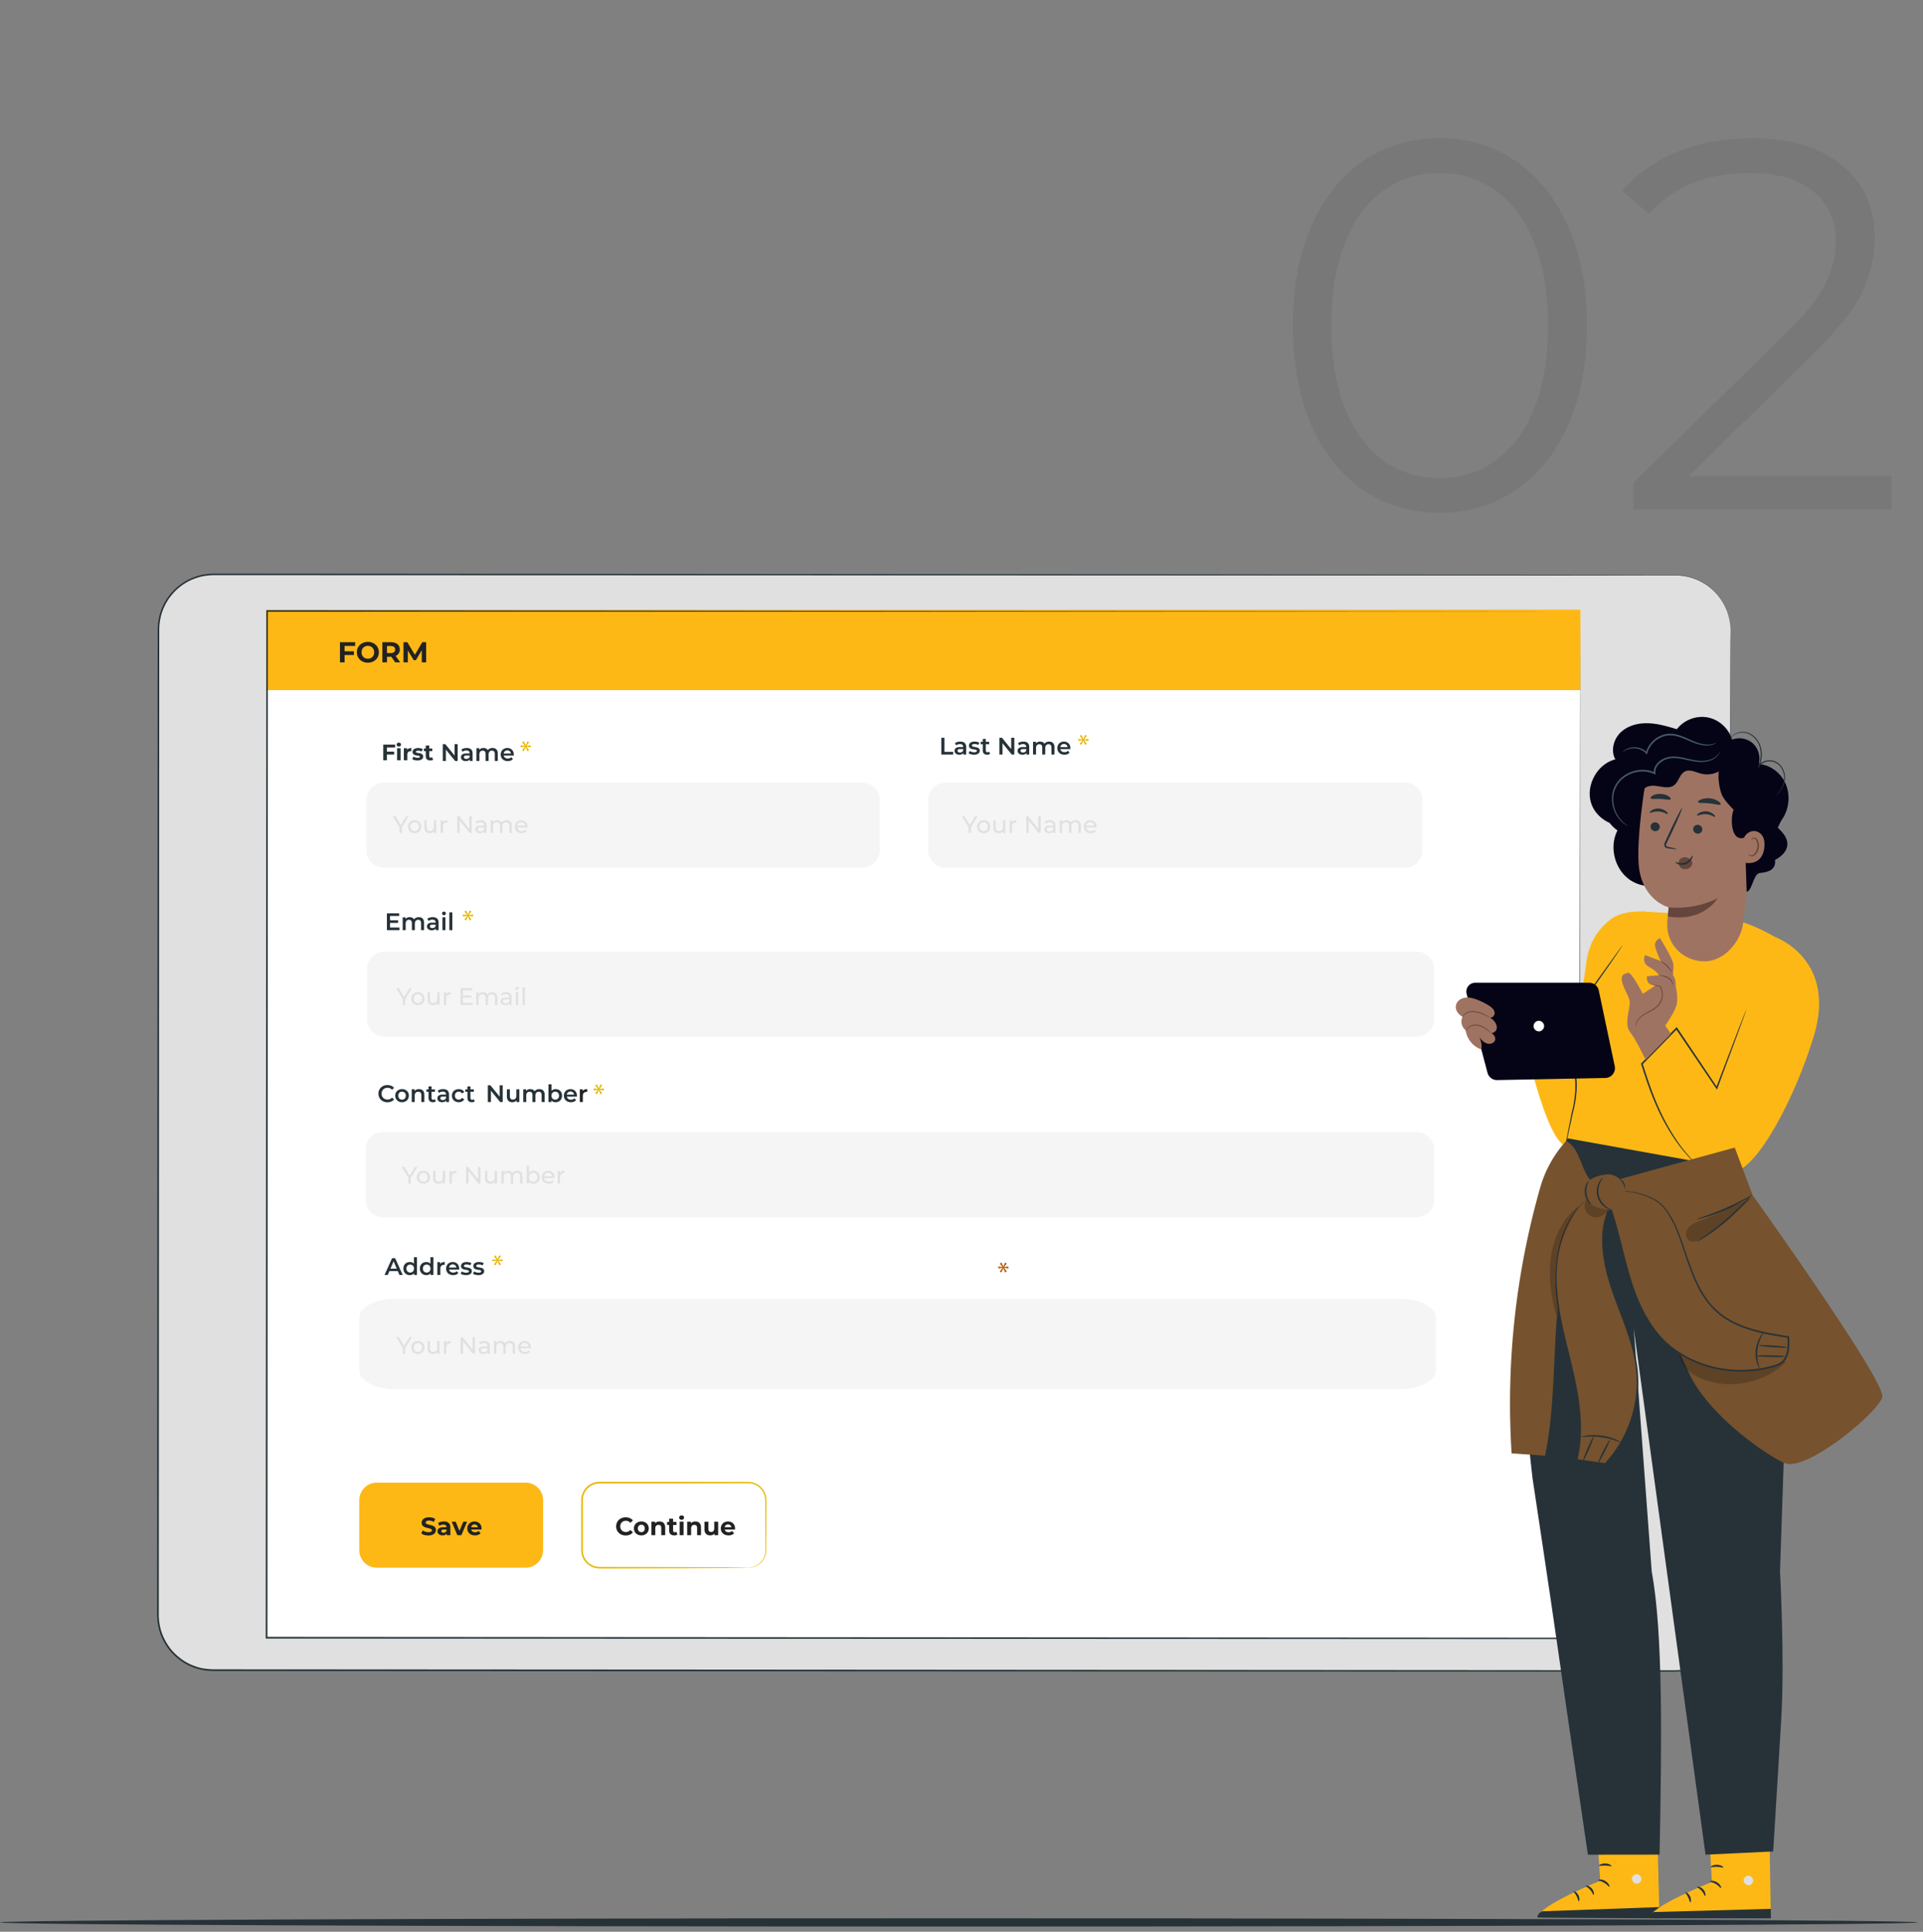 <svg xmlns="http://www.w3.org/2000/svg" width="234" height="235" fill="none"><rect width="100%" height="100%" fill="#808080" stroke="none"/><path fill="#263238" d="M233.367 233.863c0 .277-52.245.5-116.678.5-64.455 0-116.689-.225-116.689-.5 0-.277 52.234-.5 116.689-.5 64.433 0 116.678.223 116.678.5"/><path fill="#E0E0E0" d="m210.584 76.684-.063 119.879a6.713 6.713 0 0 1-6.715 6.709l-177.879-.094a6.71 6.71 0 0 1-6.708-6.715l.063-119.88a6.71 6.71 0 0 1 6.716-6.709l177.877.094a6.71 6.71 0 0 1 6.709 6.716"/><path fill="#263238" d="M210.585 76.684q-.002-.002-.026-.414a3.3 3.3 0 0 0-.053-.511c-.032-.203-.059-.44-.138-.702-.119-.53-.366-1.169-.782-1.856a6.8 6.8 0 0 0-1.904-2.019c-.44-.292-.93-.575-1.489-.769a6.4 6.4 0 0 0-1.817-.394l-.495-.025h-.509l-1.051.001-2.239.001L189.36 70l-68.331-.003-47.186-.013-26.287-.008-13.747-.006-7.016-.002c-.59.001-1.177-.016-1.75.076-.58.067-1.14.253-1.68.47a6.65 6.65 0 0 0-2.708 2.174c-.187.227-.319.493-.478.74-.12.268-.273.523-.362.805-.226.546-.331 1.133-.406 1.718-.043.586-.03 1.19-.032 1.792l-.001 1.807-.003 7.282-.007 14.813-.013 30.553-.032 64.249c.011.678.109 1.352.303 2.001a7 7 0 0 0 .898 1.809c.378.561.868 1.039 1.397 1.454.53.416 1.131.742 1.766.965 1.266.511 2.653.381 4.014.401l4.082.002 47.857.027 59.856.038 54.162.038 9.418.007c.518.004 1.03.005 1.533-.052.502-.069 1.002-.171 1.473-.355 1.914-.676 3.42-2.285 4.033-4.171.077-.235.129-.478.193-.717.034-.245.083-.488.104-.733.035-.491.033-.99.031-1.487l.003-2.968.018-22.642.069-68.326.029-18.577.012-4.83c.005-1.09.013-1.647.013-1.647s.006.557.009 1.646l.007 4.83.01 18.577-.004 68.327-.005 22.642-.001 2.967c.002.497.005.995-.031 1.501-.022.252-.072.501-.107.751-.065.245-.118.494-.196.735-.628 1.932-2.169 3.581-4.13 4.275a6.6 6.6 0 0 1-1.51.364c-.518.059-1.039.058-1.552.054l-3.112-.001-6.306-.002-54.162-.019-59.856-.025-31.662-.016-16.195-.008-4.083-.002c-.683-.006-1.36.014-2.05-.015a6.4 6.4 0 0 1-2.033-.398 6.4 6.4 0 0 1-1.82-.995c-.546-.427-1.05-.92-1.44-1.498a7.2 7.2 0 0 1-.926-1.865 7.6 7.6 0 0 1-.313-2.063l.036-64.248.019-30.553.01-14.813q0-3.663.004-7.283l.001-1.807c.002-.602-.01-1.2.034-1.81.076-.601.186-1.205.418-1.766.092-.29.248-.553.373-.828.164-.255.3-.527.492-.762a6.85 6.85 0 0 1 2.786-2.234c.555-.223 1.13-.414 1.726-.483.594-.094 1.193-.076 1.778-.078l7.015.005 13.747.01 26.288.018 47.186.037 68.33.069 10.722.015 3.8.006.498.026a6.5 6.5 0 0 1 1.829.402 6.6 6.6 0 0 1 1.497.779 6.8 6.8 0 0 1 1.907 2.036c.416.693.659 1.336.776 1.868.077.262.102.5.133.704.037.203.044.375.048.513q.016.415.015.415"/><path fill="#fff" d="m32.507 74.33-.066 124.897 159.761.084.066-124.896z"/><path fill="#263238" d="M200.942 131.503a5.116 5.116 0 1 1-.007 10.231 5.116 5.116 0 0 1 .007-10.231"/><path fill="#F5F5F5" d="M170.259 169H48.186c-2.465 0-4.463-1.013-4.463-2.262v-6.476c0-1.249 1.998-2.262 4.463-2.262H170.26c2.465 0 4.464 1.013 4.464 2.262v6.476c-.001 1.249-1.999 2.262-4.464 2.262M170.964 105.561h-55.89a2.13 2.13 0 0 1-2.129-2.128v-6.094c0-1.175.953-2.128 2.129-2.128h55.89c1.176 0 2.129.953 2.129 2.129v6.093a2.13 2.13 0 0 1-2.129 2.128M172.384 126.114H46.8a2.13 2.13 0 0 1-2.128-2.129v-6.093c0-1.176.953-2.129 2.128-2.129h125.585c1.175 0 2.128.953 2.128 2.129v6.093a2.13 2.13 0 0 1-2.129 2.129M104.921 105.561H46.707a2.13 2.13 0 0 1-2.129-2.128v-6.094c0-1.175.953-2.128 2.129-2.128h58.214c1.176 0 2.129.953 2.129 2.129v6.093a2.13 2.13 0 0 1-2.129 2.128"/><path fill="#E0E0E0" d="M48.907 100.634v.705h-.288v-.711l-.81-1.329h.311l.653 1.075.655-1.075h.289zM49.652 100.567c0-.46.341-.787.804-.787s.802.327.802.787-.338.789-.802.789c-.463 0-.804-.329-.804-.789m1.323 0c0-.33-.221-.542-.519-.542-.297 0-.521.213-.521.542s.224.545.521.545.519-.216.519-.545M53.086 99.795v1.544h-.265v-.233a.63.63 0 0 1-.524.25c-.4 0-.664-.218-.664-.672v-.89h.28v.857c0 .303.15.455.416.455.291 0 .478-.181.478-.513v-.798zM54.451 99.78v.271q-.034-.002-.064-.002c-.3 0-.486.183-.486.521v.769h-.28v-1.544h.268v.26c.099-.182.291-.275.562-.275M57.394 99.3v2.039h-.239l-1.223-1.52v1.52h-.291v-2.04h.238l1.224 1.521V99.3zM59.187 100.406v.933h-.265v-.204c-.093.139-.265.221-.507.221-.35 0-.571-.187-.571-.454 0-.248.16-.452.62-.452h.443v-.055c0-.236-.137-.373-.414-.373a.78.78 0 0 0-.49.166l-.116-.21c.16-.128.39-.198.638-.198.423 0 .662.204.662.626m-.28.461v-.216h-.431c-.277 0-.355.108-.355.239 0 .155.128.251.34.251.21 0 .376-.096.446-.274M62.27 100.45v.889h-.28v-.856c0-.303-.145-.452-.399-.452-.28 0-.463.178-.463.513v.795h-.28v-.856c0-.303-.145-.451-.398-.451-.28 0-.464.177-.464.512v.796h-.279v-1.544h.268v.23c.11-.157.3-.244.533-.244.236 0 .434.093.536.285.117-.175.332-.285.594-.285.376-.002.632.214.632.668M64.184 100.66h-1.252c.035.271.253.452.56.452q.272 0 .445-.187l.154.181c-.14.163-.352.25-.608.25-.499 0-.83-.329-.83-.789 0-.458.329-.787.774-.787.446 0 .764.321.764.796 0 .023-.004.058-.007.084m-1.253-.201h.991a.48.48 0 0 0-.495-.443.48.48 0 0 0-.496.443"/><path fill="#263238" d="M55.69 90.53v2.038h-.311l-1.125-1.38v1.38h-.375V90.53h.312l1.124 1.38v-1.38zM57.507 91.656v.912h-.344v-.19c-.088.135-.257.21-.49.21-.355 0-.58-.195-.58-.466 0-.26.176-.463.647-.463h.402v-.024c0-.212-.128-.338-.387-.338a.77.77 0 0 0-.472.155l-.143-.265c.166-.129.408-.192.659-.192.448 0 .708.213.708.661m-.365.425v-.18h-.375c-.248 0-.315.094-.315.207 0 .13.111.215.298.215.177 0 .332-.081.392-.241M60.574 91.677v.891h-.364v-.845c0-.276-.128-.41-.35-.41-.238 0-.404.157-.404.465v.79h-.365v-.845c0-.276-.128-.41-.35-.41-.241 0-.404.157-.404.465v.79h-.364v-1.555h.346v.197a.65.65 0 0 1 .51-.215c.227 0 .416.084.524.259a.73.73 0 0 1 .583-.26c.376.001.638.214.638.683M62.514 91.907h-1.22c.043.227.233.373.504.373a.56.56 0 0 0 .422-.17l.195.225c-.14.166-.358.253-.626.253-.521 0-.86-.335-.86-.798 0-.464.342-.796.805-.796.454 0 .786.318.786.805 0 .03-.003.073-.006.108m-1.223-.242h.883a.423.423 0 0 0-.44-.379.43.43 0 0 0-.443.38M47.079 90.933v.504h.883v.355h-.884v.695h-.441v-1.91h1.443v.356zM48.27 90.578c0-.133.106-.237.264-.237s.265.099.265.23c0 .141-.106.245-.265.245-.158 0-.264-.105-.264-.238m.051.442h.426v1.467h-.426zM50.052 90.998v.393c-.036-.003-.063-.006-.096-.006-.235 0-.39.128-.39.41v.693h-.425V91.02h.406v.194c.104-.142.278-.216.505-.216M50.168 92.351l.142-.305c.13.084.33.141.51.141.196 0 .27-.051.27-.133 0-.24-.887.005-.887-.581 0-.279.251-.475.68-.475.201 0 .425.046.564.128l-.142.303a.85.85 0 0 0-.423-.11c-.191 0-.273.06-.273.137 0 .251.887.008.887.587 0 .273-.254.466-.693.466-.248 0-.498-.068-.635-.158M52.703 92.417a.6.6 0 0 1-.346.092c-.347 0-.548-.177-.548-.526v-.603h-.227v-.328h.227v-.357h.425v.358h.365v.327h-.365v.597c0 .126.068.194.183.194.062 0 .125-.02.171-.055z"/><path fill="#B85C08" d="m64.39 90.29-.332.438v.007l.528-.07v.237l-.528-.063v.007l.336.42-.22.126-.21-.49h-.008l-.227.494-.2-.126.333-.427v-.007l-.518.066v-.238l.514.067v-.007l-.328-.427.213-.123.217.487h.007l.214-.49z" style="fill:#e6b800;fill-opacity:1"/><path fill="#E0E0E0" d="M49.31 163.988v.705h-.29v-.711l-.81-1.329h.313l.652 1.075.656-1.075h.288zM50.055 163.921c0-.461.34-.787.804-.787.463 0 .8.326.8.787 0 .46-.337.79-.8.79-.464-.001-.804-.33-.804-.79m1.322 0c0-.329-.221-.542-.518-.542s-.522.213-.522.542.224.545.522.545c.297-.001.518-.216.518-.545M53.488 163.149v1.544h-.265v-.233a.63.63 0 0 1-.524.251c-.399 0-.664-.219-.664-.674v-.888h.28v.856c0 .303.151.455.416.455.291 0 .478-.181.478-.513v-.798zM54.854 163.134v.271q-.034-.004-.065-.003c-.3 0-.486.183-.486.521v.769h-.28v-1.544h.269v.259c.098-.18.29-.273.562-.273M57.796 162.653v2.04h-.238l-1.224-1.521v1.521h-.291v-2.04h.239l1.223 1.521v-1.521zM59.59 163.76v.932h-.266v-.204c-.093.14-.265.222-.507.222-.35 0-.57-.186-.57-.455 0-.247.16-.451.62-.451h.442v-.055c0-.236-.137-.373-.413-.373a.78.78 0 0 0-.49.166l-.116-.21c.16-.128.39-.198.637-.198.423 0 .662.204.662.626m-.28.461v-.216h-.432c-.276 0-.355.108-.355.239 0 .154.128.251.34.251.21 0 .377-.097.447-.274M62.672 163.804v.889h-.28v-.857c0-.303-.145-.451-.398-.451-.28 0-.463.178-.463.513v.795h-.28v-.857c0-.303-.146-.451-.399-.451-.28 0-.463.178-.463.513v.795h-.28v-1.544h.268v.23c.111-.157.3-.245.534-.245.236 0 .434.093.535.286.117-.175.333-.286.595-.286.375 0 .631.216.631.67M64.587 164.014h-1.252c.035.271.253.451.559.451.18 0 .332-.061.446-.186l.154.181c-.14.163-.353.251-.61.251-.497 0-.83-.33-.83-.79 0-.457.33-.787.776-.787.445 0 .763.321.763.795a1 1 0 0 1-.006.085m-1.252-.201h.99a.48.48 0 0 0-.495-.443.48.48 0 0 0-.495.443"/><path fill="#B85C08" d="m60.969 152.822-.333.437v.007l.529-.07v.238l-.529-.063v.007l.336.42-.22.126-.21-.49h-.007l-.228.493-.2-.125.333-.427v-.008l-.518.067v-.238l.515.067v-.008l-.33-.426.214-.123.217.486h.007l.214-.49z" style="fill:#e6b800;fill-opacity:1"/><path fill="#B85C08" d="m122.515 153.698-.332.437v.007l.528-.07v.238l-.528-.063v.007l.336.42-.221.126-.21-.49h-.007l-.227.494-.2-.126.333-.427v-.007l-.518.066v-.237l.514.066v-.007l-.328-.427.213-.122.217.486h.007l.214-.49z"/><path fill="#263238" d="M48.611 112.831v.317h-1.529v-2.039h1.489v.317h-1.11v.531h.984v.311h-.984v.563zM51.602 112.257v.891h-.364v-.845c0-.276-.129-.411-.35-.411-.239 0-.405.158-.405.467v.789h-.364v-.845c0-.276-.128-.411-.35-.411-.242 0-.405.158-.405.467v.789H49v-1.555h.346v.198a.64.64 0 0 1 .51-.216c.227 0 .417.084.525.259a.73.73 0 0 1 .582-.259c.377 0 .639.213.639.682M53.37 112.236v.912h-.344v-.189c-.087.134-.256.209-.49.209-.355 0-.579-.195-.579-.466 0-.259.175-.463.646-.463h.402v-.023c0-.213-.128-.338-.387-.338a.77.77 0 0 0-.472.154l-.143-.265c.166-.129.408-.192.659-.192.45 0 .708.213.708.661m-.364.426v-.181h-.376c-.247 0-.314.094-.314.207 0 .131.11.215.297.215.177 0 .332-.081.393-.241M53.79 111.118c0-.123.098-.219.232-.219s.233.09.233.21a.223.223 0 0 1-.233.227c-.134 0-.233-.096-.233-.218m.049.474h.364v1.556h-.364zM54.68 110.987h.364v2.161h-.364z"/><path fill="#E0E0E0" d="M49.31 121.554v.705h-.29v-.711l-.81-1.328h.313l.652 1.075.656-1.075h.288zM50.055 121.487c0-.46.34-.786.804-.786.463 0 .8.326.8.786s-.337.79-.8.79c-.464-.001-.804-.33-.804-.79m1.322 0c0-.329-.221-.542-.518-.542s-.522.213-.522.542.224.545.522.545c.297 0 .518-.216.518-.545M53.488 120.715v1.544h-.265v-.233a.63.63 0 0 1-.524.25c-.399 0-.664-.218-.664-.672v-.889h.28v.856c0 .303.151.455.416.455.291 0 .478-.181.478-.513v-.798zM54.854 120.7v.271q-.034-.004-.065-.003c-.3 0-.486.184-.486.522v.769h-.28v-1.544h.269v.259c.098-.18.29-.274.562-.274M57.523 122.005v.254h-1.48v-2.04h1.439v.254h-1.148v.626h1.023v.248h-1.023v.658zM60.516 121.37v.889h-.28v-.857c0-.303-.145-.451-.398-.451-.28 0-.464.177-.464.513v.795h-.279v-.857c0-.303-.146-.451-.399-.451-.28 0-.463.177-.463.513v.795h-.28v-1.544h.268v.23c.11-.157.3-.245.533-.245.236 0 .434.094.536.286.117-.175.332-.286.595-.286.375 0 .631.216.631.67M62.257 121.327v.932h-.265v-.204c-.094.14-.265.221-.507.221-.35 0-.57-.186-.57-.454 0-.247.16-.452.62-.452h.442v-.055c0-.236-.137-.373-.413-.373a.8.8 0 0 0-.49.166l-.116-.209c.16-.128.39-.198.637-.198.422-.001.662.203.662.626m-.28.46v-.216h-.431c-.277 0-.356.108-.356.239 0 .155.129.251.341.251.21 0 .376-.096.446-.274M62.727 120.237c0-.102.081-.183.189-.183s.19.079.19.178a.183.183 0 0 1-.19.187c-.108-.001-.19-.08-.19-.182m.05.478h.279v1.544h-.28zM63.59 120.097h.28v2.162h-.28z"/><path fill="#B85C08" d="m57.367 110.87-.332.438v.007l.528-.07v.237l-.528-.063v.007l.336.42-.22.126-.21-.49h-.008l-.228.494-.2-.126.333-.427v-.007l-.518.066v-.237l.515.066v-.007l-.329-.427.214-.122.217.486h.007l.213-.49zM73.285 132.026l-.332.438v.007l.528-.07v.238l-.528-.063v.007l.336.419-.22.126-.211-.489h-.007l-.228.493-.2-.126.333-.426v-.008l-.518.067v-.238l.515.066v-.007l-.329-.427.213-.122.218.486h.007l.213-.49z" style="fill:#e6b800;fill-opacity:1"/><path fill="#F5F5F5" d="M172.383 148.073H46.609a2.13 2.13 0 0 1-2.129-2.129v-6.093c0-1.176.953-2.129 2.129-2.129h125.774c1.176 0 2.129.953 2.129 2.129v6.093a2.13 2.13 0 0 1-2.129 2.129"/><path fill="#263238" d="M114.543 89.75h.379v1.718h1.066v.32h-1.445zM117.569 90.877v.911h-.344V91.6c-.088.134-.256.21-.489.21-.356 0-.58-.195-.58-.466 0-.26.175-.464.647-.464h.401v-.023c0-.213-.128-.338-.387-.338a.77.77 0 0 0-.472.154l-.142-.265c.166-.128.408-.192.658-.192.449 0 .708.213.708.661m-.364.425v-.18h-.376c-.247 0-.314.093-.314.206 0 .131.11.216.297.216.177 0 .332-.082.393-.242M117.859 91.634l.14-.277c.137.09.347.154.542.154.23 0 .326-.064.326-.171 0-.297-.961-.017-.961-.638 0-.294.265-.486.685-.486.206 0 .442.049.582.134l-.14.276a.85.85 0 0 0-.445-.116c-.221 0-.326.072-.326.174 0 .315.961.035.961.644 0 .291-.268.481-.705.481-.26 0-.519-.076-.659-.175M120.474 91.704a.57.57 0 0 1-.35.105c-.341 0-.536-.18-.536-.524v-.75h-.256v-.29h.256v-.356h.365v.356h.416v.29h-.416v.74c0 .152.075.234.215.234.076 0 .149-.02.204-.064zM123.425 89.75v2.038h-.312l-1.124-1.38v1.38h-.376V89.75h.312l1.124 1.38v-1.38zM125.241 90.877v.911h-.344V91.6c-.088.134-.256.21-.489.21-.356 0-.58-.195-.58-.466 0-.26.175-.464.647-.464h.401v-.023c0-.213-.128-.338-.387-.338a.77.77 0 0 0-.472.154l-.142-.265c.166-.128.407-.192.658-.192.448 0 .708.213.708.661m-.365.425v-.18h-.375c-.248 0-.315.093-.315.206 0 .131.111.216.297.216.178 0 .332-.082.393-.242M128.309 90.897v.891h-.364v-.844c0-.277-.129-.411-.35-.411-.239 0-.405.157-.405.466v.79h-.364v-.846c0-.276-.128-.41-.35-.41-.242 0-.405.157-.405.466v.79h-.364v-1.556h.347v.198a.65.65 0 0 1 .51-.216c.227 0 .416.084.524.26a.73.73 0 0 1 .583-.26c.375 0 .638.213.638.682M130.245 91.127h-1.221c.044.227.234.373.504.373a.56.56 0 0 0 .423-.17l.195.225c-.14.166-.358.253-.627.253-.521 0-.859-.335-.859-.798s.341-.795.804-.795c.454 0 .787.317.787.804 0 .03-.003.073-.006.108m-1.223-.242h.882a.423.423 0 0 0-.44-.379.43.43 0 0 0-.442.38"/><path fill="#E0E0E0" d="M118.149 100.634v.705h-.288v-.711l-.81-1.329h.311l.653 1.075.655-1.075h.288zM118.895 100.567c0-.46.34-.787.804-.787.463 0 .801.327.801.787s-.338.789-.801.789c-.464 0-.804-.329-.804-.789m1.322 0c0-.33-.221-.542-.518-.542s-.522.213-.522.542.224.545.522.545c.297 0 .518-.216.518-.545M122.329 99.795v1.544h-.266v-.233a.63.63 0 0 1-.524.25c-.399 0-.664-.218-.664-.672v-.89h.279v.857c0 .303.152.455.417.455.291 0 .478-.181.478-.513v-.798zM123.694 99.78v.271q-.035-.002-.065-.002c-.3 0-.486.183-.486.521v.769h-.28v-1.544h.268v.26c.1-.182.292-.275.563-.275M126.636 99.3v2.039h-.238l-1.224-1.52v1.52h-.291v-2.04h.239l1.223 1.521V99.3zM128.429 100.406v.933h-.265v-.204c-.093.139-.265.221-.507.221-.35 0-.571-.187-.571-.454 0-.248.16-.452.62-.452h.443v-.055c0-.236-.137-.373-.414-.373a.78.78 0 0 0-.489.166l-.116-.21c.16-.128.39-.198.638-.198.422 0 .661.204.661.626m-.28.461v-.216h-.431c-.277 0-.355.108-.355.239 0 .155.128.251.341.251.21 0 .376-.096.445-.274M131.513 100.45v.889h-.28v-.856c0-.303-.145-.452-.399-.452-.28 0-.463.178-.463.513v.795h-.28v-.856c0-.303-.145-.451-.399-.451-.279 0-.463.177-.463.512v.796h-.28v-1.544h.269v.23c.11-.157.3-.244.532-.244.236 0 .434.093.536.285.117-.175.333-.285.595-.285.376-.002.632.214.632.668M133.426 100.66h-1.252c.035.271.253.452.559.452a.58.58 0 0 0 .446-.187l.155.181c-.14.163-.353.25-.61.25-.498 0-.829-.329-.829-.789 0-.458.328-.787.775-.787.445 0 .762.321.762.796a1 1 0 0 1-.006.084m-1.252-.201h.99a.48.48 0 0 0-.495-.443.48.48 0 0 0-.495.443"/><path fill="#B85C08" d="m132.249 89.51-.332.438v.007l.528-.07v.238l-.528-.063v.007l.336.42-.22.125-.211-.49h-.007l-.227.494-.199-.126.332-.427v-.007l-.518.066v-.238l.515.067v-.007l-.329-.427.213-.123.217.487h.007l.214-.49z" style="fill:#e6b800;fill-opacity:1"/><path fill="#263238" d="M46.05 133.046c0-.609.467-1.049 1.093-1.049.332 0 .618.12.807.341l-.245.23a.71.71 0 0 0-.544-.239c-.423 0-.729.297-.729.717 0 .419.306.716.728.716a.71.71 0 0 0 .545-.242l.245.233c-.19.222-.475.341-.81.341-.623 0-1.09-.44-1.09-1.048M48.094 133.287c0-.466.35-.795.827-.795.484 0 .83.329.83.795 0 .467-.346.799-.83.799-.478 0-.827-.332-.827-.799m1.29 0c0-.297-.198-.486-.463-.486-.262 0-.46.189-.46.486 0 .298.198.487.46.487.265 0 .463-.189.463-.487M51.634 133.174v.891h-.364v-.845c0-.276-.138-.41-.37-.41-.26 0-.434.157-.434.468v.787h-.364v-1.556h.346v.201c.12-.142.309-.218.536-.218.373 0 .65.213.65.682M53.033 133.981a.57.57 0 0 1-.35.105c-.341 0-.536-.181-.536-.525v-.748h-.256v-.292h.256v-.355h.364v.355h.416v.292h-.416v.74c0 .151.076.233.216.233a.33.33 0 0 0 .204-.065zM54.636 133.153v.912h-.344v-.189c-.087.134-.256.21-.49.21-.355 0-.58-.196-.58-.467 0-.259.175-.463.647-.463h.402v-.023c0-.213-.128-.338-.387-.338a.77.77 0 0 0-.472.154l-.143-.265c.166-.128.408-.192.659-.192.448 0 .708.213.708.661m-.364.426v-.181h-.376c-.247 0-.314.094-.314.207 0 .131.11.216.297.216.177 0 .332-.082.393-.242M54.988 133.287c0-.466.35-.795.842-.795.303 0 .545.125.664.361l-.28.163a.44.44 0 0 0-.386-.215c-.269 0-.472.186-.472.486 0 .303.203.487.471.487a.44.44 0 0 0 .388-.216l.28.163c-.12.233-.362.364-.665.364-.492.001-.842-.331-.842-.798M57.767 133.981a.57.57 0 0 1-.35.105c-.34 0-.536-.181-.536-.525v-.748h-.256v-.292h.256v-.355h.364v.355h.417v.292h-.416v.74c0 .151.075.233.215.233a.33.33 0 0 0 .204-.065zM61.175 132.026v2.039h-.312l-1.124-1.38v1.38h-.376v-2.039h.312l1.124 1.381v-1.381zM63.197 132.51v1.555h-.346v-.198a.64.64 0 0 1-.501.219c-.4 0-.67-.219-.67-.688v-.888h.364v.839c0 .282.134.416.364.416.253 0 .425-.157.425-.468v-.787zM66.274 133.174v.891h-.365v-.845c0-.276-.128-.41-.35-.41-.238 0-.404.157-.404.466v.789h-.364v-.845c0-.276-.129-.41-.35-.41-.242 0-.405.157-.405.466v.789h-.364v-1.555h.346v.198a.64.64 0 0 1 .51-.216c.227 0 .417.084.524.259a.73.73 0 0 1 .583-.259c.376 0 .639.213.639.682M68.394 133.287c0 .484-.335.799-.79.799a.64.64 0 0 1-.515-.222v.201h-.347v-2.161h.364v.795c.126-.14.3-.207.499-.207.454 0 .79.312.79.795m-.37 0c0-.297-.198-.486-.46-.486s-.463.189-.463.486c0 .298.2.487.463.487.262 0 .46-.189.46-.487M70.198 133.404h-1.22c.043.227.232.373.504.373a.56.56 0 0 0 .422-.169l.195.224c-.14.166-.358.254-.627.254-.52 0-.859-.336-.859-.799s.341-.795.804-.795c.455 0 .787.318.787.804 0 .029-.003.073-.006.108m-1.224-.242h.883a.424.424 0 0 0-.44-.379.43.43 0 0 0-.443.379"/><path fill="#263238" d="M71.455 132.492v.347a.5.5 0 0 0-.085-.009c-.276 0-.451.163-.451.481v.754h-.364v-1.555h.346v.227c.105-.163.295-.245.554-.245" style="fill:#222;fill-opacity:1"/><path fill="#263238" d="M48.404 154.628h-1.02l-.2.472h-.391l.918-2.039h.372l.92 2.039h-.395zm-.125-.297-.384-.891-.382.891zM50.738 152.938v2.162h-.35v-.201a.64.64 0 0 1-.516.221c-.451 0-.786-.315-.786-.798s.335-.795.786-.795c.201 0 .379.067.501.209v-.798zm-.358 1.384c0-.297-.202-.486-.463-.486-.263 0-.464.189-.464.486s.201.486.464.486c.261.001.462-.189.462-.486M52.741 152.938v2.162h-.35v-.201a.64.64 0 0 1-.515.221c-.451 0-.786-.315-.786-.798s.335-.795.786-.795c.201 0 .379.067.501.209v-.798zm-.358 1.384c0-.297-.201-.486-.463-.486s-.463.189-.463.486.2.486.463.486c.262.001.463-.189.463-.486M54.12 153.527v.346a.5.5 0 0 0-.085-.008c-.277 0-.452.163-.452.48v.755h-.364v-1.556h.346v.227c.106-.163.295-.244.554-.244M55.87 154.439h-1.22c.043.227.232.372.503.372a.56.56 0 0 0 .423-.169l.195.224c-.14.166-.358.253-.627.253-.52 0-.859-.334-.859-.798 0-.463.341-.795.804-.795.455 0 .787.318.787.804 0 .03-.003.073-.006.109m-1.224-.242h.883a.423.423 0 0 0-.44-.379.43.43 0 0 0-.443.379M56.05 154.945l.14-.276c.137.09.347.154.542.154.23 0 .326-.064.326-.172 0-.297-.961-.017-.961-.638 0-.294.265-.486.684-.486.207 0 .443.049.583.134l-.14.277a.85.85 0 0 0-.445-.117c-.221 0-.326.073-.326.175 0 .314.96.034.96.644 0 .291-.267.48-.704.48-.26 0-.518-.076-.658-.175M57.55 154.945l.14-.276c.137.09.347.154.542.154.23 0 .326-.064.326-.172 0-.297-.961-.017-.961-.638 0-.294.265-.486.685-.486.206 0 .442.049.582.134l-.14.277a.85.85 0 0 0-.445-.117c-.221 0-.326.073-.326.175 0 .314.961.034.961.644 0 .291-.268.48-.705.48-.26 0-.519-.076-.658-.175"/><path fill="#B85C08" d="M91.059 190.714c-.002-.015.22.005.612-.112a2.12 2.12 0 0 0 1.285-1.146c.172-.351.201-.778.182-1.256a1902 1902 0 0 1-.023-5.318c-.001-.353.013-.702-.11-1.037a2.05 2.05 0 0 0-1.59-1.366c-.371-.057-.788-.021-1.195-.03l-5.246.009-12.02.008a2.03 2.03 0 0 0-2.02 1.849c-.019 1.021-.006 2.057-.01 3.058l-.003 2.96c-.021.482.055.937.306 1.324.237.384.602.682 1.017.833.411.171.866.122 1.32.131l1.331.002 2.547.005 4.57.013 6.619.032 1.8.02.467.01q.16.006.16.011a1 1 0 0 1-.159.011l-.468.01-1.799.019-6.619.033-8.448.02c-.227-.001-.45.004-.683-.003a2.1 2.1 0 0 1-.702-.136 2.2 2.2 0 0 1-1.114-.908c-.276-.413-.362-.945-.339-1.425l-.002-2.96c.003-1.009-.011-2.02.008-3.076a2.236 2.236 0 0 1 2.222-2.036l12.02.008 5.246.009c.412.012.808-.026 1.223.038a2.2 2.2 0 0 1 1.075.522c.298.261.512.599.63.958.13.36.112.742.11 1.084l-.023 5.319c.014.469-.023.933-.207 1.289a2.15 2.15 0 0 1-1.345 1.153c-.404.104-.625.071-.625.071" style="fill:#e6b800;fill-opacity:1"/><path fill="#B85C08" d="M74.977 185.688c0-.644.495-1.106 1.161-1.106.37 0 .679.134.88.379l-.317.293a.69.69 0 0 0-.539-.25c-.4 0-.684.281-.684.684s.284.685.684.685a.68.68 0 0 0 .539-.254l.318.294c-.202.247-.51.382-.884.382-.663 0-1.158-.462-1.158-1.107M77.137 185.936c0-.495.382-.847.905-.847.522 0 .901.352.901.847s-.379.846-.901.846c-.523 0-.905-.351-.905-.846m1.323 0c0-.285-.18-.455-.418-.455-.239 0-.422.171-.422.455s.183.455.422.455c.238 0 .418-.171.418-.455M80.943 185.817v.941h-.477v-.869c0-.265-.122-.388-.333-.388-.23 0-.395.141-.395.444v.813h-.476v-1.645h.455v.193a.72.72 0 0 1 .544-.217c.389 0 .682.226.682.728M82.431 186.678a.68.68 0 0 1-.388.104c-.388 0-.614-.198-.614-.59v-.675h-.253v-.367h.253v-.401h.477v.401h.41v.367h-.41v.669c0 .141.076.217.205.217a.32.32 0 0 0 .192-.061zM82.645 184.618c0-.15.12-.266.296-.266.177 0 .297.11.297.257 0 .159-.12.275-.297.275s-.297-.116-.297-.266m.058.495h.476v1.645h-.476zM85.302 185.817v.941h-.476v-.869c0-.265-.123-.388-.334-.388-.229 0-.394.141-.394.444v.813h-.477v-1.645h.456v.193a.72.72 0 0 1 .544-.217c.388 0 .681.226.681.728M87.388 185.113v1.645h-.452v-.196a.67.67 0 0 1-.51.22c-.413 0-.703-.232-.703-.74v-.929h.476v.859c0 .275.123.397.334.397.22 0 .379-.14.379-.443v-.813zM89.435 186.071h-1.244c.046.204.22.33.47.33.175 0 .3-.052.414-.159l.253.275c-.153.174-.382.266-.678.266-.569 0-.94-.358-.94-.847 0-.492.377-.846.878-.846.483 0 .856.324.856.852 0 .037-.005.089-.009.129m-1.25-.279h.81a.39.39 0 0 0-.404-.342.39.39 0 0 0-.406.342" style="fill:#222;fill-opacity:1"/><path fill="#B85C08" d="M63.958 190.714H45.85a2.13 2.13 0 0 1-2.128-2.128v-6.094c0-1.175.953-2.128 2.128-2.128h18.107c1.175 0 2.128.953 2.128 2.128v6.094a2.13 2.13 0 0 1-2.128 2.128" style="fill:#feb816;fill-opacity:1"/><path fill="#fff" d="m51.266 186.547.168-.373c.18.131.449.223.706.223.293 0 .413-.098.413-.229 0-.4-1.245-.125-1.245-.92 0-.364.294-.667.902-.667.27 0 .544.065.743.19l-.153.376a1.2 1.2 0 0 0-.593-.168c-.293 0-.406.11-.406.244 0 .394 1.243.122 1.243.908 0 .357-.296.663-.907.663-.34.001-.682-.1-.871-.247M54.804 185.82v.938h-.446v-.205c-.09.15-.26.23-.502.23-.385 0-.614-.214-.614-.499 0-.29.205-.492.707-.492h.379c0-.205-.122-.324-.38-.324a.8.8 0 0 0-.473.153l-.171-.333c.18-.129.446-.199.709-.199.5.001.79.232.79.731m-.477.418v-.168H54c-.223 0-.293.083-.293.193 0 .119.1.199.269.199.159 0 .296-.074.351-.224M56.838 185.113l-.694 1.645h-.492l-.691-1.645h.492l.455 1.119.471-1.119zM58.587 186.071h-1.244c.046.204.22.33.47.33.175 0 .3-.052.414-.159l.253.275c-.153.174-.382.266-.678.266-.568 0-.939-.358-.939-.847 0-.492.377-.846.878-.846.483 0 .856.324.856.852 0 .037-.007.089-.01.129m-1.25-.279h.81a.39.39 0 0 0-.403-.342.39.39 0 0 0-.407.342" style="fill:#222;fill-opacity:1"/><path fill="#E0E0E0" d="M49.981 143.279v.705h-.288v-.711l-.81-1.328h.311l.653 1.075.656-1.075h.288zM50.727 143.212c0-.46.34-.787.804-.787.462 0 .8.327.8.787s-.337.789-.8.789c-.464 0-.804-.329-.804-.789m1.322 0c0-.329-.221-.542-.518-.542s-.522.213-.522.542.224.544.522.544c.297 0 .518-.215.518-.544M54.16 142.44v1.544h-.265v-.234a.63.63 0 0 1-.524.251c-.399 0-.664-.219-.664-.673v-.888h.28v.856c0 .303.15.454.416.454.291 0 .478-.18.478-.512v-.799h.28zM55.526 142.425v.271q-.035-.004-.065-.003c-.3 0-.486.184-.486.522v.768h-.28v-1.543h.268v.259c.1-.18.292-.274.563-.274M58.468 141.945v2.039h-.239l-1.223-1.52v1.52h-.291v-2.039h.239l1.223 1.52v-1.52zM60.477 142.44v1.544h-.265v-.234a.63.63 0 0 1-.525.251c-.399 0-.664-.219-.664-.673v-.888h.28v.856c0 .303.151.454.417.454.29 0 .477-.18.477-.512v-.799h.28zM63.575 143.095v.889h-.28v-.857c0-.303-.146-.451-.399-.451-.28 0-.463.178-.463.513v.795h-.28v-.856c0-.303-.145-.452-.398-.452-.28 0-.464.178-.464.513v.795h-.28v-1.543h.269v.23c.11-.157.3-.245.533-.245.236 0 .434.093.536.286.116-.175.332-.286.594-.286.375-.001.632.215.632.669M65.69 143.212c0 .472-.33.789-.782.789a.65.65 0 0 1-.55-.262v.245h-.268v-2.161h.28v.85a.66.66 0 0 1 .538-.248c.452 0 .781.315.781.787m-.283 0c0-.329-.224-.542-.521-.542-.294 0-.519.213-.519.542s.224.544.519.544c.297 0 .521-.215.521-.544M67.47 143.305h-1.253c.035.271.253.451.56.451.18 0 .331-.061.445-.186l.154.18c-.14.163-.352.251-.608.251-.499 0-.83-.329-.83-.789 0-.457.329-.787.775-.787.445 0 .763.321.763.795 0 .024-.004.059-.007.085m-1.253-.201h.99a.48.48 0 0 0-.495-.443.48.48 0 0 0-.495.443M68.693 142.425v.271q-.034-.004-.064-.003c-.3 0-.486.184-.486.522v.768h-.28v-1.543h.268v.259c.099-.18.291-.274.562-.274"/><path fill="#B85C08" d="M192.312 74.167H32.391v9.788h159.921z" style="fill:#feb816;fill-opacity:1"/><path fill="#fff" d="M41.934 78.582v.647h1.134v.455h-1.134v.892h-.567v-2.45h1.851v.456zM43.422 79.352c0-.728.567-1.266 1.34-1.266.77 0 1.34.535 1.34 1.266s-.57 1.267-1.34 1.267c-.773 0-1.34-.54-1.34-1.267m2.107 0c0-.466-.33-.784-.767-.784s-.766.318-.766.784c0 .465.329.784.766.784.438 0 .767-.319.767-.784M48.088 80.577l-.473-.683h-.521v.683h-.567v-2.45h1.06c.655 0 1.064.34 1.064.89a.8.8 0 0 1-.504.773l.55.787zm-.532-1.988h-.462v.854h.462c.347 0 .521-.161.521-.427 0-.27-.174-.427-.521-.427M51.327 80.577l-.004-1.47-.72 1.21h-.256l-.717-1.179v1.439h-.532v-2.45h.468l.917 1.522.903-1.522h.466l.007 2.45z" style="fill:#222;fill-opacity:1"/><path fill="#263238" d="m192.264 74.415-159.76.007.092-.091-.055 124.883v.013l-.102-.102 159.76.102-.085.085zl.019 124.896v.085h-.085l-159.76-.067h-.102v-.115l.076-124.883v-.092h.092z"/><path fill="#B85C08" d="M200.86 110.961s-3.141-.506-4.967.954c-1.825 1.461-2.647 3.286-2.875 5.294s-1.679 9.768-1.679 9.768l-2.839-3.835-3.129 2.746s2.641 12.662 5.122 13.515c2.479.853 5.172-1.931 5.811-2.432.639-.502 4.556-26.01 4.556-26.01" style="fill:#feb816;fill-opacity:1"/><path fill="#B85C08" d="M199.798 110.879s-4.122 5.881-4.6 7.382-3.954 4.219-3.888 7.779c.037 2.035.255 3.749.434 4.844a7.5 7.5 0 0 1-.053 2.746l-1.609 7.759s1.024 1.774 3.548 2.046c2.524.273 8.958 1.792 13.235 0l3.07-1.501v-12.007l2.115-4.912 6.019-9.756s-3.074-2.128-5.941-3.048c-3.015-.967-7.89-1.052-12.33-1.332" style="fill:#feb816;fill-opacity:1"/><path fill="#263238" d="M190.4 139.84c-.006-.001.006-.095.037-.271l.141-.771.556-2.829c.102-.601.297-1.239.395-1.945l.083-.536.048-.557c.043-.376.028-.766.029-1.164-.027-.798-.18-1.622-.417-2.462-.223-.836-.516-1.731-.46-2.685.041-.948.333-1.835.675-2.643a17 17 0 0 1 1.187-2.24c.852-1.371 1.713-2.539 2.423-3.527l1.685-2.336.458-.636q.161-.218.171-.214.006.008-.139.236l-.429.656c-.378.566-.937 1.377-1.637 2.372-.695.998-1.544 2.173-2.383 3.54a17 17 0 0 0-1.164 2.221c-.336.799-.618 1.665-.657 2.577-.055.916.227 1.786.45 2.63.237.845.39 1.692.413 2.505-.004.405.009.802-.038 1.183l-.053.564-.089.542c-.106.712-.309 1.351-.42 1.949l-.614 2.814-.177.764q-.063.263-.074.263"/><path fill="#B85C08" d="M216.053 114.012s7.507 2.686 4.658 12.047c-2.269 7.454-6.932 16.348-9.882 16.525-1.532.091-3.202.034-4.243-.787-4.22-3.325-6.789-12.24-6.789-12.24l4.036-4.511 4.893 7.251c.55-.236 3.806-10.274 3.806-10.274s2.342-7.696 3.521-8.011" style="fill:#feb816;fill-opacity:1"/><path fill="#263238" d="M212.484 122.861a1 1 0 0 1-.052.18l-.18.514c-.168.464-.405 1.118-.705 1.941l-2.557 6.893-.061.162-.097-.144-4.903-7.243.158.014-.497.508-3.725 3.805.024-.099c.617 1.97 1.235 3.791 1.951 5.358a25 25 0 0 0 2.172 3.945c.703 1.055 1.383 1.804 1.836 2.326l.553.571q.188.197.183.206a2 2 0 0 1-.207-.181l-.577-.55c-.47-.51-1.169-1.25-1.89-2.301a24.4 24.4 0 0 1-2.224-3.945c-.73-1.571-1.361-3.401-1.984-5.368l-.018-.056.041-.043 3.719-3.81.496-.507.088-.09.07.104 4.881 7.257-.157.019 2.626-6.867.752-1.923.204-.505q.074-.173.08-.171"/><path fill="#B85C08" d="m194.223 221.167.5 7.627s-7.584 3.07-7.629 4.488l14.823-.438-.292-11.916z" style="fill:#feb816;fill-opacity:1"/><path fill="#E0E0E0" d="M199.287 228.016c.289.07.497.386.439.678a.58.58 0 0 1-.669.441c-.29-.065-.551-.438-.461-.721s.481-.514.747-.382"/><path fill="#263238" d="M201.942 233.368 201.91 232l-14.253.512s-.651.307-.563.77zM194.481 228.725c.005.073.367.095.73.317.369.213.562.521.628.49.066-.016-.055-.446-.499-.707-.442-.265-.877-.166-.859-.1M192.946 229.414c-.015.071.302.185.557.484.264.291.336.62.408.615.068.01.105-.416-.218-.781-.321-.369-.748-.387-.747-.318M192.115 231.301c.066.013.157-.351-.041-.742-.195-.392-.541-.539-.57-.477-.039.06.187.267.345.59.165.32.194.624.266.629M194.561 226.975c.033.065.362-.045.772-.029.41.007.733.135.769.072.04-.054-.279-.313-.762-.324-.483-.016-.816.225-.779.281"/><path fill="#B85C08" d="m207.881 221.314.435 7.631s-7.611 3.005-7.668 4.423l14.827-.311-.19-11.918z" style="fill:#feb816;fill-opacity:1"/><path fill="#E0E0E0" d="M212.885 228.206a.605.605 0 0 1 .433.682.58.58 0 0 1-.672.436c-.29-.067-.548-.442-.455-.725.093-.282.485-.51.749-.375"/><path fill="#263238" d="m215.492 233.368-.018-1.155-14.256.391s-.654.301-.57.764zM208.075 228.875c.004.072.366.097.727.323.367.216.558.525.624.495.066-.016-.051-.446-.493-.711-.44-.269-.876-.173-.858-.107M206.532 229.551c-.016.07.301.187.553.488.261.293.33.623.402.618.069.01.11-.415-.211-.783-.318-.371-.744-.392-.744-.323M205.687 231.43c.066.015.159-.349-.035-.742-.191-.394-.536-.543-.565-.482-.04.06.184.268.339.593.162.321.189.626.261.631M208.167 227.125c.032.065.362-.042.771-.023.41.011.732.142.768.079.041-.053-.276-.315-.759-.33-.482-.02-.817.218-.78.274M210.145 141.674s3.777 3.964 5.759 8.842 1.111 28.365 1.111 28.365l-.415 12.314s.597 10.586.14 18.129-.97 15.906-.97 15.906l-8.233.395-8.736-63.99 2.185 29.511c1.391 7.527 1.227 20.803.958 34.47l-8.721.009s-3.003-20.426-3.689-25.277c-.773-5.484-3.055-20.566-3.055-20.566s-1.757-14.431-1.147-22.206 5.243-18.646 5.396-19.103l18.62 3.354"/><path fill="#455A64" d="m211.093 139.606 2.185 5.811s16.234 22.649 15.762 24.536-9.319 9.201-11.914 8.022-9.319-6.016-11.56-10.853c-2.242-4.836-8.611-18.402-8.611-18.402l-2.006-3.775 2.241-1.533zM190.578 138.798c1.968 1.055 1.758 4.355 3.725 5.411-3.282 4.596-4.405 10.383-4.852 16.013s-.308 11.332-1.437 16.866l-4.075-.287a95.8 95.8 0 0 1 3.474-32.304 14.2 14.2 0 0 1 3.165-5.699" style="fill:#76522e;fill-opacity:1"/><path fill="#263238" d="M206.457 148.328c.007.025.402-.055 1.027-.236a22 22 0 0 0 2.39-.866 22 22 0 0 0 2.273-1.139c.561-.329.891-.561.877-.583-.015-.025-.37.163-.946.457s-1.378.69-2.284 1.08a39 39 0 0 1-2.354.915c-.61.215-.991.343-.983.372"/><path fill="#000" d="m216.987 165.571.393.028c-2.684 2.772-7.175 3.597-10.669 1.959-1.19-.558-2.372-1.59-2.319-2.904a23.96 23.96 0 0 0 12.595.917" opacity=".2"/><path fill="#455A64" d="M196.711 144.96c1.518-.278 4.431.516 5.498 1.631 1.066 1.115 1.706 2.565 2.231 4.015 1.139 3.144 1.949 6.626 4.42 8.878 2.325 2.119 5.629 2.687 8.738 3.165.085 1.149.071 2.516-.874 3.175-.279.194-.61.299-.938.389a15.4 15.4 0 0 1-2.825.502c-4.426.363-9.115-1.419-11.713-5.02-3.286-4.556-3.545-10.031-5.404-15.332" style="fill:#76522e;fill-opacity:1"/><path fill="#263238" d="M195.844 146.363q-.005.003.045.168l.15.484c.138.424.323 1.055.542 1.873.224.816.467 1.823.751 2.993.286 1.169.605 2.504 1.052 3.955.449 1.447 1.03 3.021 1.936 4.568.443.776.97 1.545 1.606 2.259a11.7 11.7 0 0 0 2.224 1.926c1.682 1.116 3.714 1.878 5.892 2.153 1.088.14 2.212.146 3.339.033a15.4 15.4 0 0 0 2.526-.491c.278-.079.564-.176.822-.341.265-.176.487-.415.635-.69a2.9 2.9 0 0 0 .291-.868c.105-.595.083-1.183.043-1.743l-.005-.079-.08-.012c-2.078-.32-4.112-.665-5.924-1.424-.901-.379-1.746-.853-2.463-1.455a9.1 9.1 0 0 1-1.806-2.048c-.977-1.503-1.548-3.124-2.071-4.621-.521-1.502-.963-2.92-1.552-4.141a9.8 9.8 0 0 0-.989-1.655 8 8 0 0 0-.577-.674 3.7 3.7 0 0 0-.664-.51c-.927-.551-1.825-.802-2.554-.962a7.1 7.1 0 0 0-1.708-.173c-.393.015-.593.073-.593.073.002.013.203-.032.594-.035.389-.001.967.04 1.692.208.719.168 1.61.43 2.512.979.225.137.441.305.639.5q.292.306.562.667c.356.484.68 1.034.964 1.641.574 1.211 1.008 2.627 1.523 4.134.518 1.501 1.084 3.136 2.071 4.666a9.3 9.3 0 0 0 1.838 2.095c.732.617 1.594 1.102 2.508 1.489 1.839.774 3.888 1.122 5.968 1.444l-.084-.092c.039.553.058 1.128-.042 1.692-.093.559-.351 1.116-.837 1.424-.466.286-1.05.389-1.595.526q-.83.186-1.666.276a14.5 14.5 0 0 1-3.293-.03c-2.147-.268-4.154-1.016-5.813-2.111a11.6 11.6 0 0 1-2.195-1.889 13 13 0 0 1-1.593-2.226c-.904-1.527-1.49-3.087-1.945-4.526-.454-1.442-.782-2.773-1.079-3.939a95 95 0 0 0-.785-2.987 31 31 0 0 0-.579-1.864l-.169-.479a1 1 0 0 0-.064-.161"/><path fill="#263238" d="M214.132 166.502c.063-.018-.425-.98-.282-2.242.12-1.266.794-2.107.736-2.137-.017-.015-.21.169-.427.537-.219.364-.44.927-.509 1.579a4 4 0 0 0 .173 1.65c.138.404.289.623.309.613"/><path fill="#263238" d="M214.023 163.676c-.003.056.773.153 1.735.218.962.064 1.744.071 1.748.016.004-.056-.773-.153-1.735-.218-.961-.064-1.744-.071-1.748-.016M213.695 164.942c-.001.055.807.118 1.804.139.998.02 1.807-.008 1.808-.064.001-.055-.807-.118-1.804-.138s-1.807.007-1.808.063"/><path fill="#455A64" d="M192.985 145.945c-2.718 2.454-3.734 6.344-3.635 10.004.1 3.661 1.164 7.215 1.981 10.784s1.391 7.315.513 10.87l3.485.499c2.845-3.012 4.293-7.292 3.862-11.413-.358-3.413-1.908-6.566-3.019-9.812-1.111-3.247-1.77-6.909-.37-10.042" style="fill:#76522e;fill-opacity:1"/><path fill="#263238" d="M195.802 146.835a1 1 0 0 0-.072.153l-.193.457a9.7 9.7 0 0 0-.466 1.851c-.121.822-.153 1.848-.032 3.025.121 1.178.408 2.502.852 3.925.447 1.424 1.054 2.941 1.662 4.584.6 1.643 1.217 3.425 1.484 5.377a14.3 14.3 0 0 1-.498 6.108 14.5 14.5 0 0 1-3.284 5.718l.088-.031-1.713-.245-1.772-.254.083.124c.551-2.254.523-4.542.258-6.685-.263-2.149-.756-4.176-1.222-6.094-.471-1.918-.917-3.736-1.199-5.461-.286-1.722-.41-3.349-.341-4.827.136-2.966 1.048-5.259 1.935-6.637.433-.702.868-1.176 1.152-1.502l.347-.351a1 1 0 0 0 .113-.125 1 1 0 0 0-.127.11l-.362.338c-.294.318-.741.787-1.187 1.489-.914 1.375-1.855 3.682-2.011 6.671-.078 1.49.039 3.128.319 4.86.277 1.734.718 3.56 1.183 5.478.461 1.919.947 3.939 1.205 6.075.26 2.128.285 4.391-.259 6.612l-.026.108.11.016 1.772.254 1.713.245.052.008.035-.038a14.7 14.7 0 0 0 3.325-5.8c.631-2.082.77-4.22.492-6.19-.276-1.975-.904-3.765-1.512-5.409-.616-1.643-1.229-3.155-1.683-4.569-.45-1.413-.744-2.727-.875-3.895-.13-1.167-.11-2.185-.001-3.003.107-.819.299-1.434.428-1.848l.173-.463c.039-.103.054-.159.054-.159"/><path fill="#263238" d="M192.414 174.798c.009.063 1.1-.143 2.434.042 1.335.173 2.334.659 2.359.6.011-.022-.224-.173-.638-.347a6.8 6.8 0 0 0-1.695-.452 6.9 6.9 0 0 0-1.753-.01c-.446.059-.712.142-.707.167"/><path fill="#263238" d="M194.439 178.011c.05.025.416-.593.818-1.38.402-.788.688-1.447.638-1.472s-.416.593-.818 1.38c-.402.788-.688 1.447-.638 1.472M192.62 177.752c.051.022.387-.642.752-1.483.364-.842.617-1.542.566-1.564s-.388.642-.752 1.484c-.364.84-.617 1.541-.566 1.563M197.619 144.807c.024.008.082-.076.11-.234.03-.156.017-.385-.081-.611a1.1 1.1 0 0 0-.39-.479c-.134-.087-.234-.103-.245-.08-.027.051.287.244.45.639.175.389.101.749.156.765"/><path fill="#455A64" d="M193.091 143.957c.471-.739 1.585-.989 2.456-1.093 1.066-.092 2.097.817 2.2 1.882.103 1.066-.68 2.128-1.714 2.407s-2.207-.208-2.799-1.1c-.41-.617-.54-1.471-.143-2.096" style="fill:#76522e;fill-opacity:1"/><path fill="#263238" d="M195.046 143.276c-.013-.016-.246.151-.464.548a2.38 2.38 0 0 0-.205 1.719 2.38 2.38 0 0 0 1.038 1.386c.387.236.672.263.676.243.011-.033-.253-.11-.597-.361-.34-.245-.754-.7-.922-1.32a2.46 2.46 0 0 1 .139-1.604c.171-.39.361-.588.335-.611M193.309 143.679c-.017-.015-.152.107-.28.365a2.07 2.07 0 0 0-.182 1.099c.048.442.228.814.408 1.038.179.226.336.316.351.298.021-.024-.097-.149-.233-.379a2.4 2.4 0 0 1-.325-.978 2.5 2.5 0 0 1 .113-1.024c.086-.253.175-.401.148-.419"/><path fill="#000" d="M193.04 145.941c.691.798 1.595 1.141 2.649 1.206-.205.473-.856.915-1.37.948a1.44 1.44 0 0 1-1.299-.686 1.44 1.44 0 0 1 .02-1.468M205.445 149.355c.358-.442.921-.655 1.456-.848 2.019-.729 4.196-1.976 6.216-2.705-1.842 1.634-3.837 3.561-5.95 4.824-.51.305-1.177.595-1.661.25-.463-.33-.419-1.079-.061-1.521M188.722 152.986c.314-2.425 1.435-4.818 3.392-6.284-1.052 1.915-2.116 3.864-2.586 5.999-.515 2.345-.137 3.844.097 6.233l-.227 1.179c-.659-2.355-.991-4.702-.676-7.127" opacity=".2"/><path fill="#263238" d="M206.536 151.033c.007.012.118-.044.313-.154.196-.109.472-.279.807-.498a24.495 24.495 0 0 0 4.725-4.081c.266-.3.474-.548.611-.725s.208-.279.197-.288c-.023-.02-.357.344-.912.915a37 37 0 0 1-2.26 2.137 37 37 0 0 1-2.442 1.924c-.647.467-1.055.744-1.039.77"/><path fill="#263238" d="M196.563 92.378c-.586-1.047-.222-2.452.645-3.282s2.125-1.147 3.324-1.114c1.2.034 2.365.381 3.515.726.857-1.118 2.366-1.695 3.75-1.433 1.384.261 2.578 1.348 2.969 2.702a2.49 2.49 0 0 1 2.479.413c.668.572.985 1.527.791 2.385l-5.08 2.56-4.487 10.981c-1.511 1.671-4.296 1.992-6.148.709s-2.53-4.002-1.498-6.005a4 4 0 0 1-.947-.904c-.996-.45-1.832-1.245-2.209-2.275-.797-2.183.643-4.899 2.896-5.463" style="fill:#050316;fill-opacity:1"/><path fill="#9F7362" d="M202.887 112.194c.115-1.707.163-1.831.161-1.818 0 0-3.297-.815-3.649-5.227-.175-2.194.21-5.74.62-8.63.368-2.602 2.35-5.675 4.934-5.196l7.974 2.69c.785.145 1.009.836.931 1.63l.037.378-1.352 12.452-.417 3.739c-.248 2.366-2.374 4.774-4.753 4.739-2.633-.04-4.662-2.13-4.486-4.757"/><path fill="#263238" d="M200.851 100.502a.56.56 0 0 0 .495.606.536.536 0 0 0 .616-.459.56.56 0 0 0-.495-.606.537.537 0 0 0-.616.459M200.749 98.87c.064.078.512-.203 1.113-.154.602.04 1.019.384 1.09.315.034-.03-.026-.167-.207-.322a1.54 1.54 0 0 0-.865-.342 1.48 1.48 0 0 0-.893.213c-.196.127-.269.255-.238.29M206.035 100.804a.56.56 0 0 0 .494.606.537.537 0 0 0 .616-.459.56.56 0 0 0-.495-.606.536.536 0 0 0-.615.459M206.503 99.202c.064.079.512-.202 1.113-.153.601.04 1.019.383 1.09.314.034-.03-.026-.167-.207-.322a1.54 1.54 0 0 0-1.759-.13c-.195.129-.268.256-.237.291M204.019 103.291c.006-.034-.363-.128-.963-.253-.152-.028-.295-.07-.313-.176-.027-.114.05-.275.138-.447l.546-1.134c.76-1.616 1.323-2.95 1.258-2.98s-.735 1.255-1.495 2.871l-.527 1.143c-.072.17-.187.36-.127.596.033.118.139.21.236.244.096.038.182.046.258.057.606.081.984.113.989.079"/><path fill="#65463C" d="M203.049 110.376s2.917.417 5.958-1.103c0 0-1.712 2.962-6.042 2.214z"/><path fill="#263238" d="M206.624 97.57c.061.163.663.081 1.371.161.71.066 1.283.269 1.375.12.042-.07-.059-.224-.291-.381a2.3 2.3 0 0 0-1.022-.349 2.3 2.3 0 0 0-1.07.135c-.259.107-.389.237-.363.314M200.87 97.113c.114.147.616.043 1.206.082.591.022 1.081.177 1.207.043.056-.066-.012-.209-.22-.355-.205-.145-.557-.278-.962-.3-.406-.02-.767.076-.983.2-.219.124-.298.26-.248.33"/><path fill="#263238" d="M210.717 91.432a3.04 3.04 0 0 1-1.242 2.217 3.03 3.03 0 0 1-2.499.461c-.657-.172-1.361-.564-1.965-.253-.634.328-.728 1.24-1.302 1.665-.818.61-1.993-.109-2.991.106-.77.167-1.295.851-1.841 1.419-.547.568-1.34 1.087-2.076.806.099-.673.2-1.354.451-1.987.25-.633.668-1.224 1.265-1.551.327-.18.699-.276 1.006-.488.664-.457.875-1.325 1.315-2a3.28 3.28 0 0 1 2.615-1.464c.864-.023 1.728.302 2.58.154.629-.109 1.199-.47 1.834-.54 1.237-.14 2.304.82 3.122 1.758" style="fill:#050316;fill-opacity:1"/><path fill="#263238" d="M206.683 92.871c.558-.115 1.703-.384 2.032-.836.715-.982 1.89-1.6 3.032-1.45s2.174 1.138 2.317 2.367c1.387.115 2.675 1.09 3.241 2.451.567 1.362.389 3.056-.447 4.265-.219.316-.525 1.019-.525 1.019s.589.567.839.972c1.158 1.875-1.186 2.955-1.186 2.955.167 1.34-1.067 1.494-1.86 1.593-.762.095-.957 2.267-1.584 2.265l-.22-6.603a.8.8 0 0 1-.282.089c-1.489.221-1.466-2.654-1.077-3.447-.494-.51-.994-1.028-1.353-1.656-.359-.629-.592-2.285-.45-3.012-.53-.009-2.722-.921-2.477-.972" style="fill:#050316;fill-opacity:1"/><path fill="#9F7362" d="M212.143 102.244c.117-.924 1.174-1.467 1.943-.941.422.288.721.827.605 1.809-.307 2.617-2.871 1.769-2.867 1.694.003-.048.183-1.481.319-2.562"/><path fill="#65463C" d="M212.742 103.907c.012-.007.042.037.115.082a.46.46 0 0 0 .339.047c.289-.069.573-.481.641-.951.035-.238.011-.47-.051-.668-.057-.201-.165-.35-.302-.39a.23.23 0 0 0-.284.093c-.043.069-.033.123-.047.126-.008.006-.051-.05-.017-.156a.3.3 0 0 1 .122-.152.35.35 0 0 1 .26-.037c.2.038.36.245.429.462.079.219.111.481.072.748-.079.526-.406.987-.797 1.052a.49.49 0 0 1-.409-.118c-.074-.074-.081-.134-.071-.138"/><path fill="#455A64" d="M198.088 100.466c.013-.021-.253-.147-.627-.5a3.75 3.75 0 0 1-1.047-1.867 3.7 3.7 0 0 1-.049-1.478 3.2 3.2 0 0 1 .719-1.516c.771-.908 2.17-1.464 3.528-1.174.124.022.241.067.36.1.115.041.224.092.332.135l.168.068-.021-.174a1.3 1.3 0 0 1 .211-.87c.169-.253.403-.46.66-.613.522-.316 1.115-.397 1.674-.343 1.119.106 2.106.483 2.989.47.877-.002 1.566-.31 1.913-.65.181-.165.273-.334.334-.444q.075-.177.066-.181c-.022-.014-.095.258-.451.568-.348.308-1.014.582-1.86.566-.421-.008-.88-.098-1.372-.21-.492-.11-1.022-.251-1.603-.304a3.4 3.4 0 0 0-.901.026c-.307.056-.61.167-.89.33a2.25 2.25 0 0 0-.729.675c-.194.283-.288.65-.245 1.007l.147-.106c-.115-.047-.232-.1-.355-.145-.126-.035-.251-.082-.382-.106-1.445-.306-2.908.285-3.718 1.252a3.3 3.3 0 0 0-.743 1.61 3.8 3.8 0 0 0 .076 1.543c.234.926.741 1.55 1.135 1.891.199.172.368.288.491.351q.184.098.19.089M197.45 91.498c.018.026.243-.235.779-.386.265-.07.606-.113.981-.038a1.93 1.93 0 0 1 1.092.596l.115.127.039-.166c.208-.89 1.034-1.82 2.17-2.095.853-.212 1.691.076 2.396.368.71.3 1.361.6 1.953.71.587.123 1.086.08 1.406-.018.161-.05.279-.104.355-.148q.114-.068.109-.078c-.009-.017-.169.075-.484.149-.314.07-.791.09-1.355-.048-.569-.124-1.194-.427-1.911-.743-.36-.152-.747-.306-1.173-.395a3 3 0 0 0-1.345.002c-1.22.297-2.089 1.295-2.296 2.255l.154-.039a2.05 2.05 0 0 0-1.201-.62 2.2 2.2 0 0 0-1.035.082c-.276.092-.468.219-.587.316-.116.1-.168.163-.162.169"/><path fill="#65463C" d="M204.398 104.561c.156-.195.416-.286.666-.29.235-.004.547.166.726.398q.007.006.012.014.014.015.026.029l-.01-.005c.065.082.11.183.112.287.005.236-.146.454-.342.586-.311.21-.758.219-1.051-.015-.293-.235-.373-.711-.139-1.004"/><path fill="#263238" d="M205.951 104.069c-.034-.009-.086.129-.217.311a1.5 1.5 0 0 1-.658.525 1.5 1.5 0 0 1-.841.056c-.219-.046-.35-.112-.37-.083-.017.023.086.145.321.242.23.097.602.147.975.004a1.35 1.35 0 0 0 .717-.66c.107-.23.102-.39.073-.395M216.033 96.84a.6.6 0 0 0 .116-.086c.07-.063.175-.156.294-.291.234-.268.56-.704.707-1.344.07-.318.085-.686-.002-1.061a2.2 2.2 0 0 0-.587-1.07 1.74 1.74 0 0 0-1.245-.502c-.474 0-.987.195-1.299.615l.122.063.009-.028c.323-.937.322-1.96-.075-2.744-.384-.786-1.108-1.276-1.766-1.349a1.94 1.94 0 0 0-1.455.412c-.142.116-.226.232-.282.309a.6.6 0 0 0-.07.128c.014.01.104-.177.386-.394.275-.211.78-.442 1.409-.358.621.08 1.304.554 1.665 1.308.371.749.371 1.733.057 2.644l-.009.027-.132.406.254-.342c.278-.377.747-.56 1.188-.562.446-.01.864.172 1.155.459.296.284.477.649.564 1.004.088.357.08.707.018 1.014a3.1 3.1 0 0 1-.653 1.33c-.225.275-.378.402-.369.412"/><path fill="#263238" d="m178.466 120.906 2.541 9.599c.141.532.627.899 1.178.889l13.157-.259a1.193 1.193 0 0 0 1.145-1.439l-1.938-9.194a1.19 1.19 0 0 0-1.168-.947h-13.874a1.075 1.075 0 0 0-1.041 1.351" style="fill:#050316;fill-opacity:1"/><path fill="#9F7362" d="M177.359 123.074c-.29-.318-.264-.846-.006-1.191s.699-.517 1.129-.533.854.107 1.256.26c.496.19.974.428 1.424.711.318.199.647.459.71.829s-.341.793-.667.607c.424.179.852.627.919 1.095.068.469-.182.721-.636.856.346.134.566.567.408.903-.166.352-.652.448-1.015.309-.364-.139-.633-.446-.886-.742.259.444.351.983.253 1.487a2.91 2.91 0 0 1-1.902-2.336c-.492-.369-.656-1.112-.366-1.654-.404-.126-.861-.742-.83-1.164"/><path fill="#65463C" d="M181.479 125.712c-.011.013-.169-.125-.433-.331-.264-.2-.648-.478-1.142-.584a1.55 1.55 0 0 0-.694.001c-.209.052-.382.15-.507.253-.254.212-.311.426-.33.416-.006-.001 0-.055.039-.144.037-.088.113-.211.24-.33a1.3 1.3 0 0 1 .533-.293c.224-.062.484-.065.743-.01.523.113.913.413 1.168.631.254.224.392.381.383.391M181.37 123.803c-.007.014-.211-.065-.526-.22-.159-.075-.346-.167-.561-.245a5 5 0 0 0-.72-.186 2.1 2.1 0 0 0-.732-.007 1.34 1.34 0 0 0-.542.235c-.277.207-.335.434-.354.423-.005-.002.001-.058.042-.15a1 1 0 0 1 .264-.334c.139-.116.334-.222.57-.273s.501-.049.77-.002q.403.073.738.2c.22.086.405.186.56.27.306.173.496.275.491.289"/><path fill="#fff" d="m187.119 124.196.073-.012a.67.67 0 0 1 .702.563.67.67 0 0 1-.542.717.67.67 0 0 1-.733-.521.67.67 0 0 1 .5-.747"/><path fill="#9F7362" d="M199.903 120.895s-1.395-2.723-1.808-2.563-.953.169-.689 1.199c.264 1.029.949 1.738.909 2.546s-.673 2.621.03 3.465c.703.845 1.891 3.386 1.891 3.386l3.092-3.149-.691-1.015s1.159-1.607 1.385-2.541-.114-2.255-.114-2.255.083-.779-.337-1.376c0 0 .075-.617.062-1.248-.014-.63-1.641-3.23-1.641-3.23s-.825.319-.553 1.188c.272.868.64 1.606.64 1.606l-1.899-.724s-.495.921.513 1.465c1.008.545 1.166 1.003 1.166 1.003l-1.445.108s-.134.803.445.967l.579.163z"/><path fill="#65463C" d="m200.746 119.684 1.302.28.021.005.009.019c.145.308.287.705.254 1.158-.031.451-.249.915-.601 1.286-.395.396-.883.609-1.292.828-.413.214-.766.444-.991.71-.228.264-.33.536-.362.727-.035.192-.012.302-.024.303q-.006 0-.019-.078a1 1 0 0 1-.001-.232c.019-.199.114-.49.344-.772.227-.286.59-.531 1.004-.751.41-.225.886-.44 1.26-.816.331-.349.543-.793.575-1.214.036-.425-.091-.808-.225-1.113l.029.024c-.798-.191-1.292-.334-1.283-.364M203.6 119.857c-.019.004-.046-.123-.135-.305a1.3 1.3 0 0 0-.532-.555 2.7 2.7 0 0 0-.746-.264c-.201-.043-.329-.064-.328-.081.002-.014.132-.022.341.001.208.026.503.081.79.245.143.082.265.186.358.295.093.11.152.227.191.326.075.203.073.337.061.338M203.432 118.253c-.03.017-.247-.348-.616-.707-.366-.363-.735-.574-.718-.604.011-.027.417.145.798.522.384.374.563.777.536.789"/><path fill="#5D5D5D" d="M175.184 62.384q-5.184 0-9.28-2.752-4.032-2.752-6.336-7.872-2.24-5.184-2.24-12.16t2.24-12.096q2.304-5.184 6.336-7.936 4.096-2.752 9.28-2.752t9.216 2.752q4.096 2.752 6.4 7.936 2.304 5.12 2.304 12.096T190.8 51.76q-2.304 5.12-6.4 7.872-4.032 2.752-9.216 2.752m0-4.224q3.904 0 6.848-2.176 3.008-2.176 4.672-6.336t1.664-10.048-1.664-10.048-4.672-6.336q-2.944-2.175-6.848-2.176-3.905 0-6.912 2.176-2.945 2.176-4.608 6.336Q162 33.712 162 39.6t1.664 10.048 4.608 6.336q3.007 2.176 6.912 2.176m54.986-.256V62h-31.424v-3.264l18.624-18.24q3.52-3.456 4.736-5.952 1.28-2.56 1.28-5.12 0-3.967-2.752-6.144-2.688-2.24-7.744-2.24-7.872 0-12.224 4.992l-3.264-2.816q2.624-3.072 6.656-4.736 4.096-1.665 9.216-1.664 6.848 0 10.816 3.264 4.032 3.2 4.032 8.832 0 3.456-1.536 6.656t-5.824 7.36L205.53 57.904z" opacity=".2"/></svg>